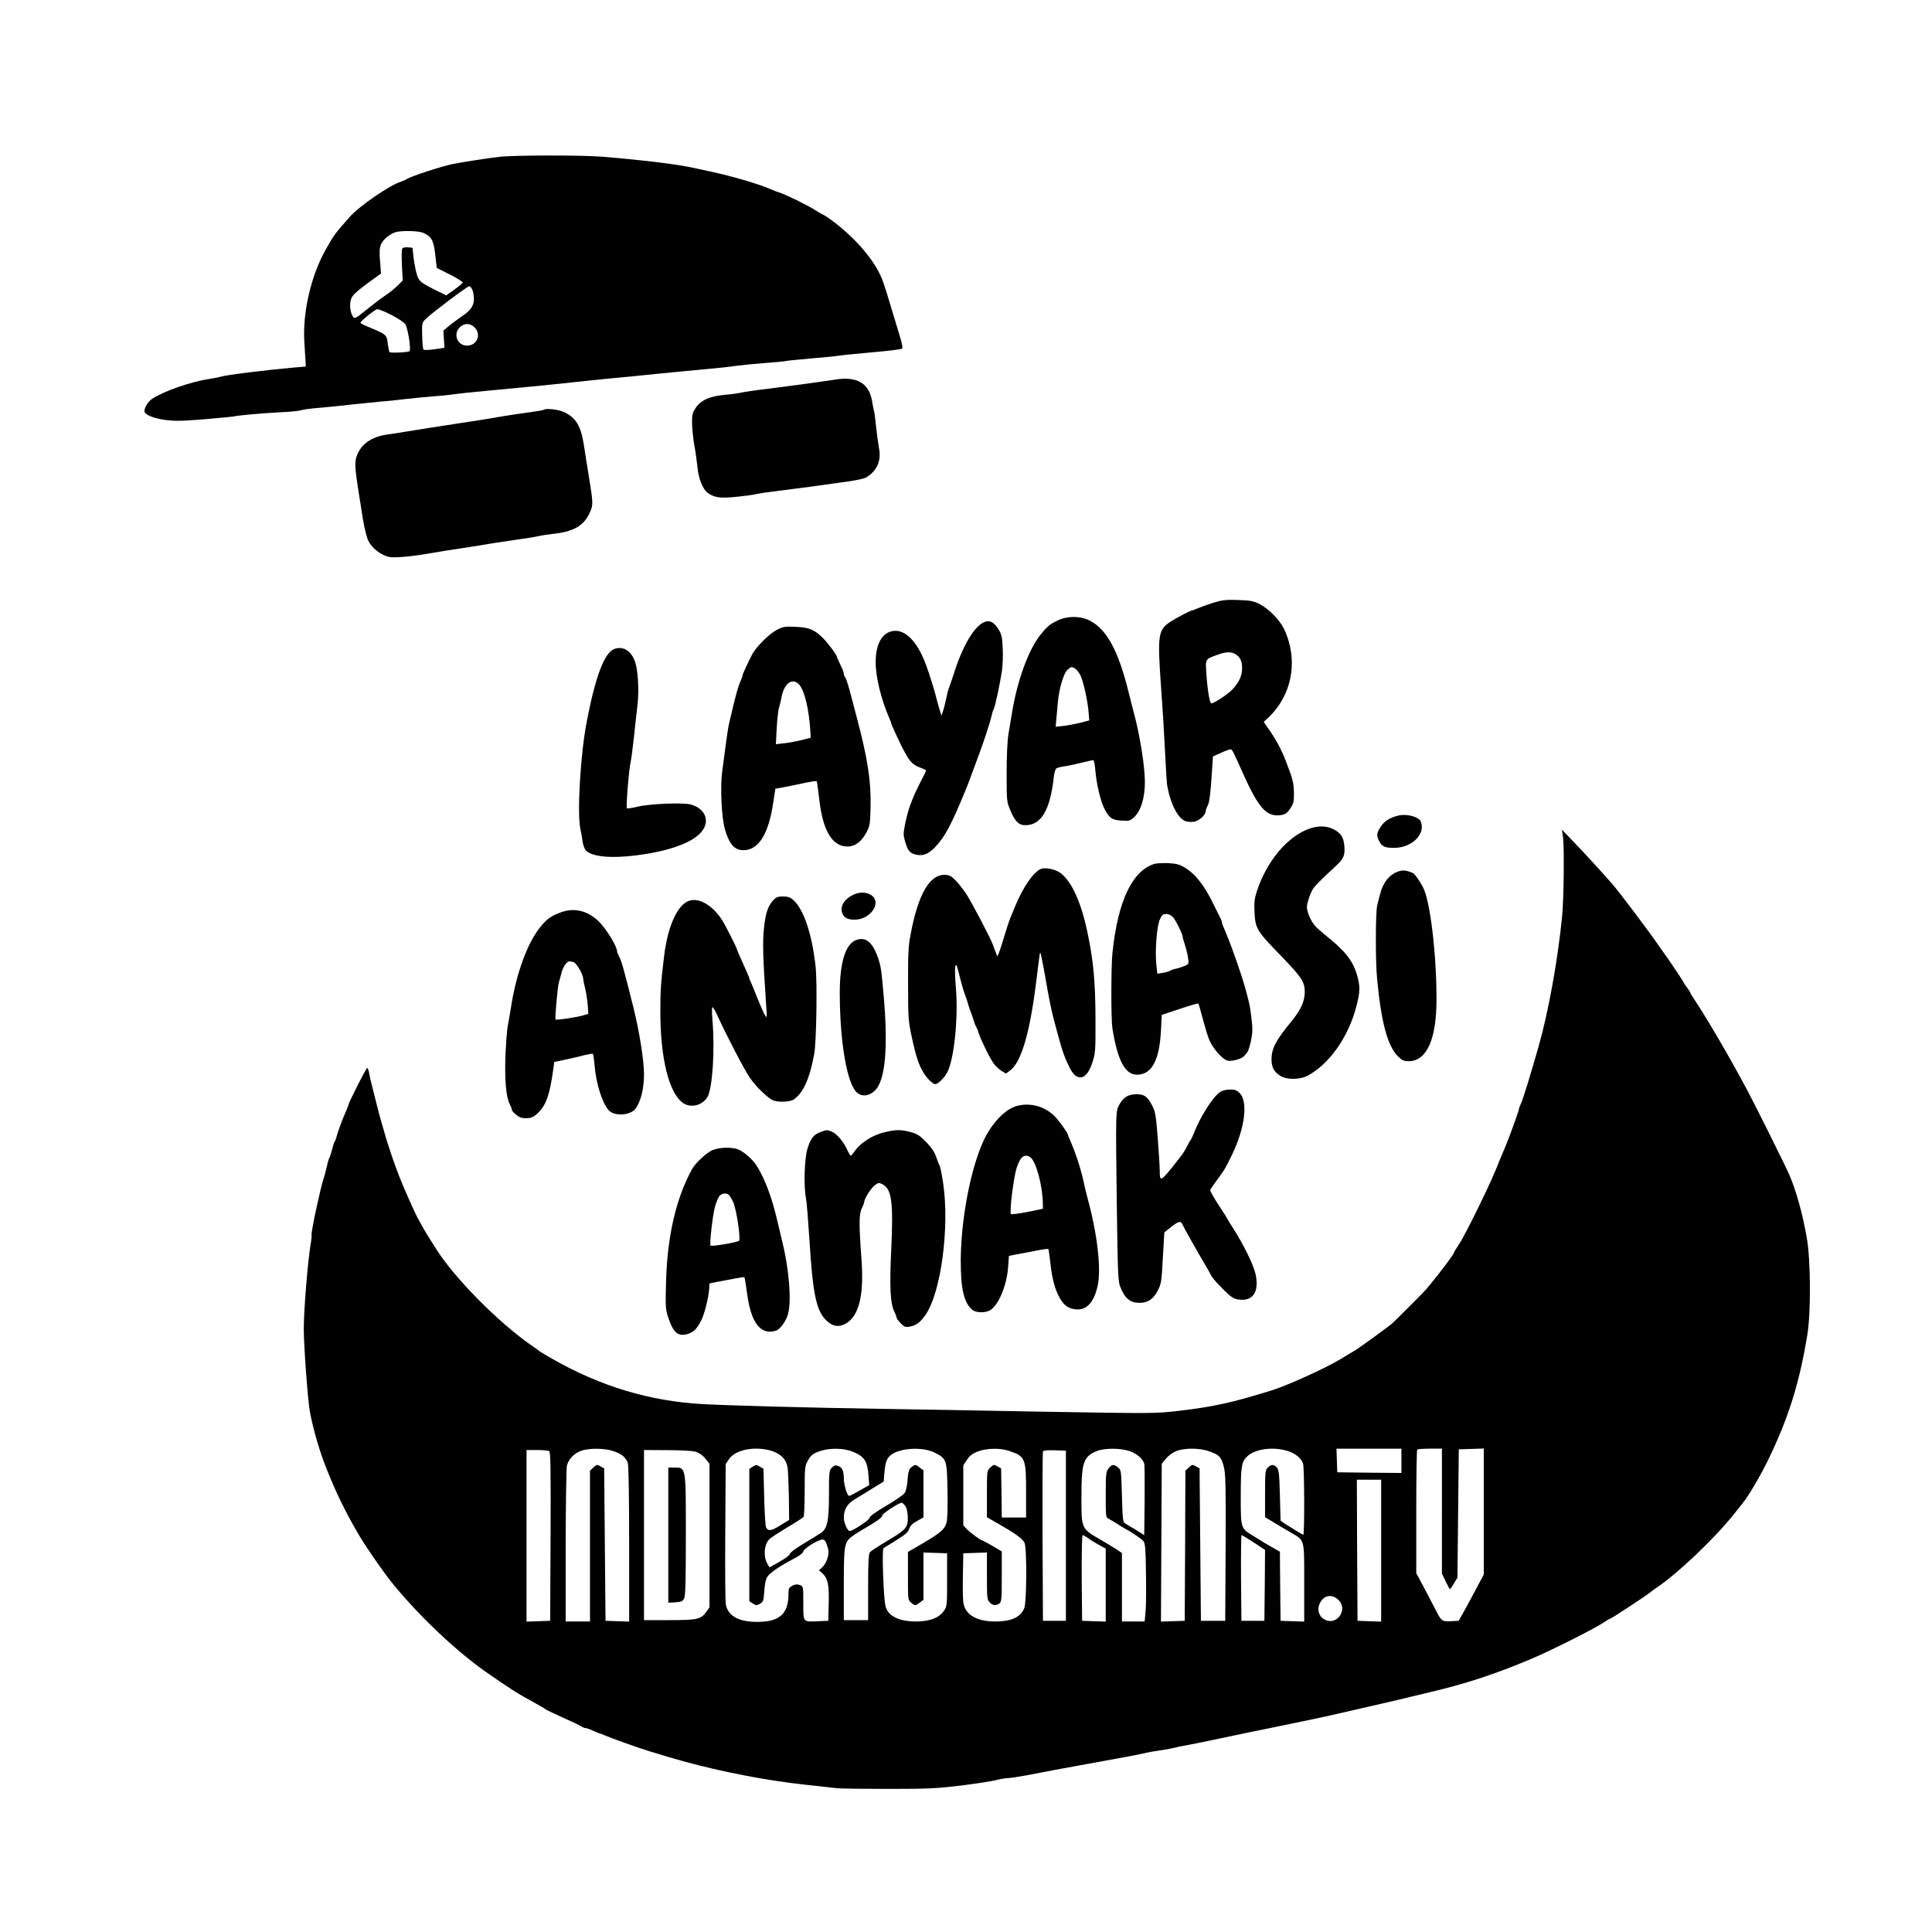 <?xml version="1.0" standalone="no"?>
<!DOCTYPE svg PUBLIC "-//W3C//DTD SVG 20010904//EN"
 "http://www.w3.org/TR/2001/REC-SVG-20010904/DTD/svg10.dtd">
<svg version="1.0" xmlns="http://www.w3.org/2000/svg"
 width="1431pt" height="1431pt" viewBox="0 0 1431 1431"
 preserveAspectRatio="xMidYMid meet">
<g transform="translate(0,1431) scale(0.1,-0.1)"
fill="#000000" stroke="none">
<path d="M3695 13148 c-118 -15 -256 -37 -337 -52 -78 -15 -307 -89 -343 -111
-11 -7 -30 -16 -43 -20 -82 -24 -311 -181 -382 -262 -110 -124 -117 -134 -176
-239 -110 -194 -173 -466 -160 -684 4 -58 8 -123 9 -145 l2 -40 -85 -7 c-214
-19 -503 -55 -545 -68 -16 -5 -50 -12 -75 -15 -143 -21 -345 -91 -433 -149
-29 -19 -57 -64 -57 -90 0 -27 63 -54 152 -66 71 -10 125 -9 285 4 109 9 208
19 220 21 42 9 210 24 343 31 74 3 145 10 158 15 13 5 78 14 145 19 67 6 176
17 242 25 66 7 156 16 200 20 44 3 132 12 195 20 63 7 156 16 205 20 50 3 119
10 155 16 36 5 139 16 230 24 187 17 508 48 650 64 52 6 169 18 260 27 91 8
251 24 355 35 105 10 264 26 355 34 91 8 194 19 230 25 36 5 133 15 215 21 83
6 153 13 156 15 3 2 86 10 185 19 98 8 190 17 204 20 14 3 124 14 244 25 121
10 223 23 228 28 5 5 -1 39 -13 78 -12 38 -29 96 -39 129 -54 181 -74 245 -92
295 -53 148 -212 332 -405 468 -18 12 -35 22 -37 22 -3 0 -30 16 -60 35 -56
36 -222 117 -266 130 -14 4 -38 13 -55 21 -90 40 -284 97 -455 134 -25 6 -76
17 -115 25 -131 29 -361 57 -680 84 -152 13 -669 12 -770 -1z m-562 -562 c62
-26 79 -55 91 -163 l11 -97 98 -50 c54 -27 96 -54 94 -59 -2 -6 -30 -29 -63
-53 l-59 -42 -60 30 c-132 65 -143 74 -159 131 -8 28 -19 84 -23 122 l-8 70
-34 3 c-20 2 -37 -2 -42 -10 -4 -7 -5 -63 -2 -124 l6 -111 -34 -35 c-19 -19
-56 -50 -84 -69 -62 -43 -54 -37 -154 -116 -77 -62 -84 -66 -96 -49 -21 28
-28 92 -15 130 9 27 34 52 116 113 l106 77 -7 91 c-6 71 -4 99 8 127 16 38 74
82 118 91 54 10 161 6 192 -7z m365 -421 c7 -14 12 -46 12 -70 0 -50 -24 -85
-92 -130 -24 -16 -63 -46 -89 -66 l-45 -38 4 -63 4 -64 -73 -11 c-41 -5 -77
-7 -82 -3 -4 3 -9 50 -10 103 -2 95 -2 97 28 126 42 42 307 241 320 241 7 0
17 -11 23 -25z m-599 -188 c47 -23 92 -54 102 -67 20 -28 45 -188 32 -201 -9
-9 -140 -15 -148 -7 -3 3 -9 32 -13 64 -8 66 -9 66 -144 123 -32 13 -58 27
-58 29 0 14 108 101 125 102 11 0 58 -19 104 -43z m616 -92 c53 -52 18 -135
-56 -135 -71 0 -105 85 -54 135 15 16 36 25 55 25 19 0 40 -9 55 -25z"/>
<path d="M6190 11499 c-108 -17 -347 -49 -505 -69 -88 -10 -178 -24 -200 -29
-22 -5 -76 -12 -120 -16 -107 -9 -175 -40 -212 -96 -25 -38 -28 -51 -27 -118
1 -42 9 -114 17 -161 9 -47 19 -119 23 -160 7 -83 40 -165 76 -191 51 -35 92
-41 211 -29 61 6 130 15 152 21 22 5 96 16 165 24 132 16 334 43 512 69 59 8
118 21 130 28 82 46 117 124 99 217 -6 31 -16 103 -22 161 -6 57 -12 107 -14
110 -2 4 -9 37 -15 75 -21 135 -111 189 -270 164z"/>
<path d="M4028 11275 c-2 -3 -54 -12 -114 -20 -60 -8 -147 -21 -194 -29 -97
-17 -173 -29 -350 -56 -153 -23 -239 -37 -350 -55 -47 -8 -117 -19 -156 -24
-116 -17 -194 -74 -224 -165 -13 -42 -11 -87 14 -246 8 -52 24 -149 34 -215
11 -69 29 -139 41 -162 28 -57 100 -110 159 -119 47 -7 175 6 317 31 44 8 143
24 220 35 77 12 181 28 230 37 50 8 137 21 193 29 57 7 120 18 140 23 21 5 66
12 102 16 153 15 231 58 275 151 30 64 30 70 -4 279 -12 72 -28 174 -36 227
-22 144 -60 207 -153 248 -40 18 -131 27 -144 15z"/>
<path d="M8985 9845 c-44 -14 -94 -32 -112 -40 -17 -8 -35 -15 -40 -15 -11 0
-110 -51 -159 -82 -97 -62 -102 -95 -74 -493 12 -159 25 -379 30 -487 5 -108
12 -214 15 -235 24 -138 80 -247 138 -266 15 -5 44 -6 63 -3 36 7 84 50 84 76
0 8 7 29 16 45 11 21 19 82 27 196 l11 166 58 26 c32 15 64 27 71 27 13 0 17
-6 92 -175 120 -268 179 -331 290 -311 27 5 42 17 62 48 24 35 27 51 27 112
-1 75 -7 102 -59 236 -37 95 -72 160 -138 254 l-27 39 28 26 c182 168 231 426
125 658 -32 69 -114 153 -184 189 -47 23 -69 27 -159 30 -90 3 -116 0 -185
-21z m158 -376 c40 -21 57 -51 57 -106 0 -59 -22 -107 -73 -161 -32 -34 -136
-102 -155 -102 -12 0 -29 100 -37 227 -7 103 -9 100 85 134 55 20 94 23 123 8z"/>
<path d="M7835 9715 c-59 -28 -79 -45 -128 -106 -90 -112 -174 -344 -212 -584
-8 -49 -20 -119 -26 -155 -7 -38 -13 -155 -13 -280 0 -213 0 -216 27 -281 36
-85 63 -112 115 -111 115 2 180 113 207 354 3 31 12 61 18 66 7 5 35 13 62 16
28 4 84 16 127 27 42 10 81 19 86 19 5 0 12 -35 15 -77 8 -97 38 -226 66 -281
36 -71 57 -86 127 -90 56 -4 64 -2 93 24 51 46 81 143 81 263 0 108 -34 326
-75 486 -15 55 -35 134 -45 175 -76 312 -165 474 -294 536 -68 33 -161 32
-231 -1z m125 -355 c10 -5 27 -25 38 -43 23 -39 58 -193 65 -283 l5 -60 -69
-18 c-37 -9 -93 -20 -124 -23 l-56 -6 5 54 c3 30 8 85 11 123 9 104 42 217 71
244 29 25 29 25 54 12z"/>
<path d="M7289 9702 c-75 -33 -161 -180 -224 -382 -15 -47 -31 -92 -35 -101
-4 -8 -13 -42 -20 -75 -6 -32 -17 -76 -24 -97 l-13 -38 -16 53 c-9 29 -19 67
-23 83 -8 38 -47 163 -73 235 -66 181 -159 275 -254 255 -77 -17 -121 -99
-121 -230 -1 -105 40 -275 100 -412 8 -17 14 -34 14 -37 0 -4 14 -37 31 -74
95 -204 114 -231 186 -258 24 -9 43 -18 43 -21 0 -2 -20 -43 -45 -91 -58 -113
-89 -198 -110 -300 -15 -75 -15 -87 -1 -135 20 -69 34 -86 80 -97 52 -12 93 4
141 54 75 79 119 161 234 441 5 11 21 54 36 95 15 41 38 102 50 135 35 90 92
265 100 305 4 19 11 41 16 50 10 17 45 181 61 285 5 39 8 113 5 166 -4 81 -9
103 -31 137 -35 56 -66 71 -107 54z"/>
<path d="M5751 9643 c-52 -27 -145 -119 -176 -173 -25 -45 -75 -153 -75 -162
0 -6 -7 -24 -14 -41 -20 -44 -39 -113 -86 -317 -6 -25 -17 -97 -25 -160 -8
-63 -20 -151 -26 -195 -15 -111 -5 -341 20 -426 36 -125 81 -167 163 -154 95
16 161 131 193 336 l18 117 56 10 c31 6 99 19 151 31 52 11 96 18 99 15 2 -2
10 -58 18 -124 25 -239 96 -360 209 -360 56 0 102 33 139 100 28 52 30 63 33
190 5 191 -21 361 -103 670 -8 30 -21 80 -29 110 -31 121 -48 175 -57 185 -5
5 -9 16 -9 25 0 8 -11 38 -25 65 -13 28 -25 53 -25 57 0 14 -60 95 -97 134
-68 70 -107 87 -208 91 -83 4 -94 2 -144 -24z m171 -407 c39 -48 70 -181 80
-341 l3 -49 -65 -17 c-36 -9 -94 -20 -129 -24 l-64 -7 6 119 c4 65 11 132 16
148 6 17 15 56 21 87 20 102 84 142 132 84z"/>
<path d="M4550 9503 c-73 -27 -140 -202 -205 -543 -45 -234 -71 -666 -47 -785
6 -27 14 -72 17 -98 4 -27 15 -57 25 -67 46 -46 184 -59 370 -36 228 29 395
85 472 160 83 80 51 185 -65 217 -58 16 -303 6 -395 -16 -40 -10 -76 -15 -79
-12 -7 8 15 290 28 342 5 22 16 108 25 190 9 83 20 188 26 235 12 106 4 249
-17 315 -28 84 -89 122 -155 98z"/>
<path d="M10361 8270 c-65 -15 -107 -41 -134 -83 -31 -47 -33 -66 -12 -107 21
-40 43 -50 110 -50 132 0 235 101 199 195 -14 34 -102 59 -163 45z"/>
<path d="M9695 8171 c-161 -58 -313 -241 -386 -463 -17 -55 -21 -83 -17 -155
6 -122 16 -138 203 -330 147 -152 170 -188 169 -263 -1 -69 -29 -129 -96 -212
-118 -143 -150 -204 -150 -285 0 -59 19 -93 67 -123 45 -28 141 -28 197 1 160
82 306 287 364 514 29 111 30 149 4 237 -32 106 -88 176 -235 293 -27 22 -60
51 -73 65 -30 33 -62 104 -62 141 0 33 31 119 51 144 25 30 85 89 135 134 84
76 96 97 92 166 -4 73 -26 106 -85 135 -52 24 -111 25 -178 1z"/>
<path d="M11577 8110 c10 -79 6 -466 -7 -590 -33 -333 -103 -713 -175 -965
-67 -233 -112 -380 -131 -422 -8 -17 -14 -35 -14 -40 0 -11 -79 -228 -103
-283 -8 -19 -27 -64 -42 -100 -14 -36 -30 -74 -35 -85 -61 -145 -228 -482
-267 -537 -18 -26 -33 -51 -33 -55 -1 -12 -94 -136 -165 -222 -16 -20 -34 -42
-40 -49 -10 -13 -225 -229 -255 -256 -18 -16 -237 -176 -265 -193 -11 -7 -36
-22 -55 -33 -19 -11 -51 -30 -70 -42 -105 -63 -389 -192 -500 -226 -295 -92
-435 -122 -690 -152 -173 -20 -185 -20 -1015 -6 -462 9 -1000 18 -1195 21
-526 8 -1133 25 -1315 35 -393 22 -755 131 -1110 333 -49 28 -92 53 -95 56 -3
3 -27 21 -55 40 -250 171 -586 511 -720 729 -6 10 -23 36 -38 60 -30 46 -55
90 -94 162 -25 46 -113 246 -137 310 -44 116 -58 158 -95 275 -22 72 -54 186
-71 255 -17 69 -35 139 -39 155 -5 17 -12 49 -16 73 -4 23 -11 42 -15 42 -8 0
-140 -261 -140 -276 0 -3 -6 -20 -14 -37 -25 -55 -65 -161 -72 -192 -4 -16
-10 -35 -15 -40 -4 -6 -13 -33 -20 -60 -6 -28 -15 -54 -19 -60 -4 -5 -13 -35
-19 -65 -7 -30 -18 -73 -26 -95 -23 -72 -92 -393 -87 -410 2 -5 -1 -36 -7 -70
-21 -123 -51 -490 -51 -628 0 -125 30 -529 45 -612 26 -138 74 -301 126 -430
69 -172 133 -304 223 -460 55 -97 203 -311 273 -395 198 -240 463 -490 684
-645 181 -126 232 -159 369 -233 36 -20 67 -38 70 -42 3 -3 59 -30 125 -60 66
-29 129 -59 140 -67 11 -7 26 -13 35 -13 8 -1 33 -9 55 -20 22 -11 44 -19 48
-20 5 0 23 -7 40 -15 38 -17 236 -88 327 -116 137 -42 158 -48 250 -74 287
-79 623 -144 905 -174 105 -12 211 -23 236 -26 26 -3 197 -5 380 -5 298 0 356
3 538 25 112 14 229 32 259 40 31 8 70 15 87 15 16 0 77 9 135 20 139 27 284
54 455 85 279 50 361 66 420 79 33 8 85 17 115 21 30 4 72 11 93 16 21 6 73
17 115 24 43 8 131 26 197 40 256 54 323 68 410 85 297 61 411 85 540 115 61
14 151 35 200 46 129 29 243 56 295 69 25 6 92 22 150 36 265 62 483 134 745
244 157 66 492 235 555 280 15 11 31 20 35 20 8 0 259 165 296 194 14 12 36
28 49 36 153 102 430 365 573 545 26 33 53 67 60 75 49 60 136 208 195 330
150 310 231 569 289 925 27 166 25 556 -5 720 -30 172 -76 339 -127 460 -25
59 -256 524 -319 641 -127 237 -276 492 -373 641 -24 35 -43 67 -43 70 0 4
-11 21 -25 39 -14 18 -25 35 -25 38 0 5 -116 178 -149 222 -9 12 -23 32 -31
44 -73 107 -287 391 -346 460 -74 85 -193 215 -284 310 l-91 95 8 -55z m-7028
-4550 c58 -21 85 -44 101 -85 6 -16 10 -248 10 -601 l0 -575 -87 3 -88 3 -5
565 -5 564 -27 15 c-25 15 -29 14 -52 -8 l-26 -24 0 -559 0 -558 -90 0 -90 0
0 558 c0 306 5 574 9 596 12 48 52 91 105 110 61 22 181 20 245 -4z m1168 3
c68 -22 109 -65 117 -125 3 -24 7 -120 9 -214 l2 -172 -67 -41 c-66 -41 -90
-44 -104 -13 -5 9 -11 111 -14 225 l-5 208 -27 16 c-24 15 -28 15 -52 0 l-26
-17 0 -490 0 -490 26 -17 c24 -15 29 -15 53 -2 19 11 27 24 28 49 9 118 15
143 41 168 39 36 97 73 200 127 29 16 52 35 52 44 1 17 89 75 131 86 27 7 35
-4 54 -72 9 -34 -13 -102 -43 -130 l-26 -24 27 -24 c39 -37 49 -85 45 -225
l-3 -125 -70 -3 c-121 -5 -115 -12 -115 133 0 125 0 126 -26 135 -18 7 -33 6
-55 -5 -26 -14 -29 -21 -29 -63 0 -144 -66 -204 -225 -205 -145 -2 -227 45
-240 136 -3 23 -5 265 -3 538 l3 495 25 37 c48 71 195 98 317 60z m595 -4 c90
-35 113 -70 121 -181 l5 -68 -70 -40 c-38 -22 -73 -40 -78 -40 -15 0 -40 81
-40 133 -1 56 -13 80 -47 91 -15 5 -27 1 -42 -15 -20 -21 -21 -34 -21 -194 0
-204 -12 -258 -62 -291 -18 -12 -77 -48 -130 -80 -55 -33 -98 -65 -98 -74 0
-8 -33 -33 -75 -57 l-75 -42 -14 22 c-33 52 -28 145 11 185 10 11 70 50 133
88 63 37 118 73 122 79 4 5 8 92 8 192 0 167 2 186 21 220 26 47 42 59 99 77
68 22 170 20 232 -5z m612 -9 c88 -44 90 -52 94 -279 2 -123 0 -213 -7 -238
-14 -51 -43 -76 -181 -157 l-105 -61 0 -178 c0 -176 0 -179 24 -198 29 -24 32
-24 65 2 l26 20 0 175 0 175 88 -3 87 -3 0 -196 c0 -192 0 -196 -25 -232 -34
-50 -105 -77 -204 -77 -126 0 -206 39 -226 109 -16 54 -29 424 -16 434 6 4 49
31 96 60 67 41 87 59 94 83 7 22 23 39 58 58 l48 27 0 174 0 174 -26 20 c-32
26 -36 26 -64 3 -18 -15 -23 -31 -28 -93 -3 -48 -11 -83 -23 -99 -10 -14 -72
-56 -138 -95 -77 -45 -120 -76 -120 -87 -1 -16 -124 -98 -147 -98 -17 0 -44
61 -44 100 0 58 25 101 78 133 26 16 85 52 132 81 l85 52 6 70 c7 74 17 101
45 125 66 55 238 65 328 19z m552 13 c118 -40 124 -54 124 -303 l0 -190 -90 0
-90 0 -2 182 -3 182 -27 15 c-25 15 -29 14 -52 -8 -26 -24 -26 -25 -26 -197
l0 -172 93 -53 c120 -69 169 -105 185 -135 19 -36 17 -443 -2 -487 -28 -66
-96 -97 -213 -97 -140 0 -225 50 -238 142 -3 24 -5 115 -3 203 l3 160 88 3 87
3 0 -174 c0 -161 1 -175 20 -195 23 -25 47 -27 73 -8 15 12 17 34 17 199 l0
186 -69 41 c-38 22 -72 40 -75 40 -11 0 -92 59 -116 85 l-25 27 0 222 0 222
27 41 c20 31 40 46 80 62 66 25 167 27 234 4z m896 -3 c53 -20 95 -58 104 -94
2 -12 3 -135 2 -273 l-3 -253 -61 38 c-33 20 -69 42 -80 48 -17 10 -19 27 -24
203 -5 188 -6 193 -29 212 -31 25 -46 24 -70 -7 -19 -25 -21 -40 -21 -196 0
-165 0 -169 23 -178 12 -6 42 -24 67 -40 25 -16 52 -33 60 -37 34 -16 117 -72
130 -89 12 -13 16 -62 18 -233 2 -119 1 -249 -3 -288 l-7 -73 -84 0 -84 0 0
254 0 253 -37 25 c-21 14 -72 45 -113 69 -153 88 -150 82 -150 323 0 253 15
298 113 338 60 24 182 23 249 -2z m589 -1 c72 -27 85 -40 104 -115 13 -51 15
-140 13 -600 l-3 -539 -90 0 -90 0 -5 565 -5 564 -27 15 c-25 15 -29 14 -52
-8 l-26 -24 -2 -556 -3 -556 -88 -3 -88 -3 3 585 3 584 30 37 c17 21 50 46 75
56 64 26 177 25 251 -2z m576 4 c57 -18 99 -52 114 -91 11 -28 12 -535 2 -530
-10 4 -97 57 -137 83 l-31 21 -5 187 c-4 158 -8 190 -22 207 -22 25 -43 25
-68 0 -18 -18 -20 -33 -20 -194 l0 -174 48 -28 c26 -16 54 -33 64 -39 9 -5 43
-25 75 -44 109 -64 103 -41 103 -373 l0 -289 -87 3 -88 3 -3 256 -2 256 -51
29 c-57 32 -60 34 -145 87 -95 58 -94 53 -94 295 0 223 6 257 50 297 59 54
193 71 297 38z m843 -73 l0 -90 -237 2 -238 3 -3 88 -3 87 241 0 240 0 0 -90z
m300 -372 l0 -463 27 -57 c16 -32 30 -58 33 -58 3 0 16 19 30 43 l25 42 5 475
5 475 93 3 92 3 0 -466 0 -467 -59 -111 c-33 -62 -74 -139 -93 -172 l-34 -60
-58 -3 c-65 -3 -70 0 -112 83 -11 22 -48 93 -82 157 l-62 116 0 455 c0 249 3
457 7 460 3 4 46 7 95 7 l88 0 0 -462z m-6612 444 c10 -7 12 -140 10 -633 l-3
-624 -87 -3 -88 -3 0 636 0 635 78 0 c42 0 83 -4 90 -8z m1086 -5 c24 -8 51
-26 70 -50 l31 -39 0 -531 0 -532 -24 -34 c-39 -55 -68 -61 -276 -61 l-185 0
0 630 0 630 173 -1 c101 0 188 -5 211 -12z m2741 -622 l0 -630 -85 0 -85 0 -3
620 c-1 341 0 626 3 633 3 9 27 12 87 10 l83 -3 0 -630z m2335 -110 l0 -526
-87 3 -88 3 -3 523 -2 522 90 0 90 0 0 -525z m-3524 329 c11 -16 17 -47 18
-84 1 -75 -13 -91 -159 -177 -60 -36 -116 -72 -122 -81 -10 -12 -13 -80 -13
-259 l0 -243 -90 0 -90 0 0 264 c0 293 4 314 62 357 18 14 56 38 83 53 97 56
143 89 139 100 -4 11 120 94 143 95 7 1 20 -11 29 -25z m1345 -231 c32 -23 56
-38 102 -63 l37 -20 0 -271 0 -270 -87 3 -88 3 -3 318 c-1 177 2 317 7 317 4
0 19 -8 32 -17z m1236 -38 l83 -55 -2 -263 -3 -262 -85 0 -85 0 -3 318 c-1
174 1 317 4 317 4 0 44 -25 91 -55z m622 -421 c81 -68 -3 -199 -97 -150 -43
22 -59 74 -37 119 28 60 85 73 134 31z"/>
<path d="M4950 2939 l0 -500 52 3 c44 3 54 7 65 28 10 19 13 132 13 468 0 514
2 502 -87 502 l-43 0 0 -501z"/>
<path d="M8549 7911 c-164 -53 -269 -276 -309 -656 -11 -101 -11 -493 -1 -560
39 -241 94 -345 182 -345 109 0 166 104 178 324 l6 119 133 44 c74 25 136 43
138 40 2 -2 16 -48 30 -103 14 -54 35 -125 47 -157 26 -68 98 -152 140 -163
31 -7 102 12 121 33 6 7 17 19 24 28 7 8 20 48 28 87 12 59 13 88 4 162 -11
92 -15 113 -45 221 -32 117 -111 340 -156 442 -11 24 -19 47 -19 53 0 6 -4 18
-10 28 -5 9 -26 53 -48 97 -70 146 -139 234 -221 282 -36 21 -61 27 -121 30
-41 1 -87 -1 -101 -6z m138 -393 c21 -23 73 -127 73 -147 0 -6 7 -31 16 -57 8
-25 19 -68 23 -95 8 -47 7 -49 -23 -63 -17 -7 -47 -17 -66 -21 -19 -4 -40 -11
-45 -16 -6 -4 -29 -11 -52 -15 l-41 -6 -7 67 c-11 101 3 282 25 333 16 35 23
42 48 42 17 0 37 -9 49 -22z"/>
<path d="M7710 7874 c-56 -23 -135 -138 -194 -284 -15 -36 -31 -74 -35 -85 -5
-11 -23 -67 -41 -125 -17 -58 -36 -116 -42 -130 l-11 -25 -13 35 c-8 19 -17
44 -21 55 -14 42 -153 307 -195 372 -25 37 -62 85 -84 106 -32 31 -46 37 -80
37 -111 0 -196 -150 -250 -445 -16 -82 -19 -147 -18 -365 0 -248 2 -273 27
-390 31 -144 52 -208 87 -265 27 -44 68 -84 87 -85 23 0 76 55 95 99 48 112
76 403 58 615 -13 153 -5 215 16 131 24 -97 45 -170 54 -190 5 -11 14 -38 20
-60 6 -22 15 -49 20 -60 5 -11 14 -38 21 -60 6 -22 15 -44 19 -50 4 -5 13 -28
20 -50 17 -52 83 -186 112 -225 12 -17 38 -40 56 -52 l33 -20 34 26 c77 59
140 267 185 616 10 80 22 172 26 205 8 59 8 59 16 25 5 -19 17 -84 28 -145 27
-159 48 -262 65 -325 63 -236 70 -260 118 -359 54 -109 128 -91 169 42 22 67
23 89 22 332 -1 274 -17 436 -65 655 -46 207 -114 353 -193 413 -36 28 -113
44 -146 31z"/>
<path d="M10356 7855 c-66 -23 -113 -82 -135 -172 -6 -21 -15 -56 -20 -78 -13
-49 -14 -413 -1 -545 30 -321 77 -496 154 -574 31 -30 44 -36 80 -36 134 0
206 162 206 460 0 342 -48 735 -101 830 -32 59 -62 99 -77 105 -48 20 -71 22
-106 10z"/>
<path d="M6319 7682 c-62 -30 -95 -79 -83 -127 10 -40 38 -57 95 -57 121 1
206 134 117 185 -37 21 -82 21 -129 -1z"/>
<path d="M5728 7643 c-41 -46 -58 -96 -70 -213 -10 -105 -8 -202 18 -585 5
-78 5 -79 -12 -51 -9 16 -32 68 -51 115 -18 47 -40 100 -48 118 -8 17 -15 34
-15 38 0 3 -11 30 -24 58 -52 116 -66 147 -66 152 0 10 -87 182 -112 221 -68
105 -164 164 -238 144 -89 -24 -163 -184 -191 -410 -24 -204 -28 -250 -28
-410 0 -348 63 -604 167 -679 56 -40 143 -20 181 42 38 62 57 344 38 570 -5
53 -4 97 0 97 5 0 19 -24 32 -52 71 -156 209 -421 247 -474 47 -67 135 -151
172 -165 40 -15 125 -11 152 8 70 48 118 156 151 338 16 86 23 529 10 645 -26
240 -87 422 -164 493 -24 21 -40 27 -77 27 -38 0 -51 -5 -72 -27z"/>
<path d="M4150 7551 c-68 -25 -101 -49 -147 -106 -96 -117 -180 -347 -218
-595 -9 -52 -19 -117 -25 -145 -5 -27 -12 -122 -16 -210 -7 -173 4 -310 30
-360 9 -17 16 -35 16 -41 0 -18 54 -63 80 -65 56 -5 78 2 114 37 62 60 87 133
114 323 l7 55 85 18 c47 10 110 25 140 33 30 7 57 12 61 10 3 -3 9 -41 13 -87
11 -134 56 -276 104 -331 41 -47 161 -40 199 11 40 55 63 149 63 256 0 102
-34 316 -79 496 -73 291 -86 338 -106 376 -8 16 -15 34 -15 40 0 34 -80 165
-132 216 -85 84 -185 108 -288 69z m98 -367 c22 -6 72 -93 72 -125 0 -8 6 -39
14 -69 7 -30 16 -85 19 -122 l5 -67 -32 -10 c-45 -15 -206 -39 -211 -32 -6 10
15 244 25 276 5 17 14 49 20 73 10 40 40 82 58 82 4 0 17 -3 30 -6z"/>
<path d="M6349 7350 c-85 -25 -129 -161 -129 -398 1 -364 54 -670 127 -734 38
-34 93 -27 136 17 75 77 96 318 62 702 -17 199 -21 223 -48 296 -37 98 -84
136 -148 117z"/>
<path d="M9038 6222 c-55 -36 -149 -185 -198 -312 -8 -19 -16 -37 -19 -40 -3
-3 -14 -21 -23 -40 -26 -52 -37 -67 -107 -155 -94 -117 -101 -119 -101 -37 0
31 -7 141 -15 244 -12 161 -18 195 -39 235 -35 70 -59 88 -116 88 -61 0 -96
-20 -126 -71 -31 -53 -31 -40 -22 -754 7 -497 9 -560 25 -600 34 -87 74 -120
143 -120 62 0 104 28 136 92 25 49 28 67 37 242 l11 188 49 39 c54 43 74 48
84 22 6 -16 101 -185 175 -311 16 -26 31 -54 35 -62 12 -25 36 -53 100 -117
51 -50 70 -63 105 -68 106 -16 155 53 129 182 -14 71 -88 222 -174 356 -20 31
-37 59 -37 61 0 2 -29 48 -65 102 -36 55 -63 104 -61 110 3 7 24 38 48 71 60
81 63 87 113 189 96 199 120 391 58 457 -22 22 -36 27 -72 27 -27 0 -57 -7
-73 -18z"/>
<path d="M7537 6120 c-72 -18 -148 -85 -212 -185 -114 -177 -207 -608 -209
-960 0 -212 23 -314 86 -367 24 -21 91 -24 127 -5 64 32 128 182 138 323 l6
82 56 11 c31 5 95 18 143 27 49 10 90 15 93 13 2 -3 9 -50 15 -105 13 -117 33
-192 67 -254 32 -58 65 -82 119 -88 81 -9 136 50 164 173 28 124 -2 387 -76
655 -8 30 -19 75 -24 100 -21 102 -61 226 -101 317 -11 24 -19 45 -19 48 0 11
-56 91 -89 127 -72 80 -182 113 -284 88z m95 -382 c43 -33 90 -209 92 -342 l1
-39 -115 -24 c-63 -12 -118 -19 -122 -15 -13 13 21 284 44 347 22 62 40 85 68
85 9 0 23 -6 32 -12z"/>
<path d="M6077 5925 c-51 -19 -73 -47 -97 -126 -22 -74 -28 -277 -10 -366 5
-26 16 -162 25 -301 25 -408 51 -532 127 -604 48 -46 98 -51 152 -16 92 61
127 217 106 483 -18 242 -18 324 3 364 9 19 17 38 17 42 0 28 49 108 82 132
23 17 29 18 53 6 70 -35 83 -131 66 -489 -13 -269 -7 -398 24 -457 8 -15 15
-33 15 -40 0 -7 14 -26 31 -44 27 -27 35 -31 67 -25 46 7 78 31 117 87 115
164 179 649 131 974 -10 66 -22 125 -26 130 -4 6 -15 34 -25 63 -12 37 -33 70
-74 112 -49 50 -67 62 -116 75 -74 19 -107 19 -188 0 -97 -22 -188 -81 -234
-152 -8 -12 -18 -23 -22 -23 -3 0 -16 22 -29 50 -28 60 -77 115 -115 130 -34
12 -32 12 -80 -5z"/>
<path d="M5282 5793 c-43 -15 -130 -95 -157 -144 -120 -220 -184 -503 -192
-844 -5 -176 -3 -195 17 -255 38 -114 75 -143 148 -119 42 14 63 36 96 99 24
47 54 168 59 234 l2 40 65 13 c36 6 93 18 127 24 35 7 65 11 67 8 2 -2 11 -57
20 -121 28 -216 101 -310 213 -274 33 10 78 74 91 128 25 99 6 330 -43 528
-14 58 -32 133 -40 168 -39 165 -89 300 -150 397 -30 49 -103 111 -144 124
-51 15 -127 13 -179 -6z m114 -331 c6 -4 21 -27 33 -52 25 -50 59 -276 45
-290 -12 -12 -203 -44 -211 -36 -9 9 15 221 32 285 8 30 22 65 30 77 15 24 49
31 71 16z"/>
</g>
</svg>
